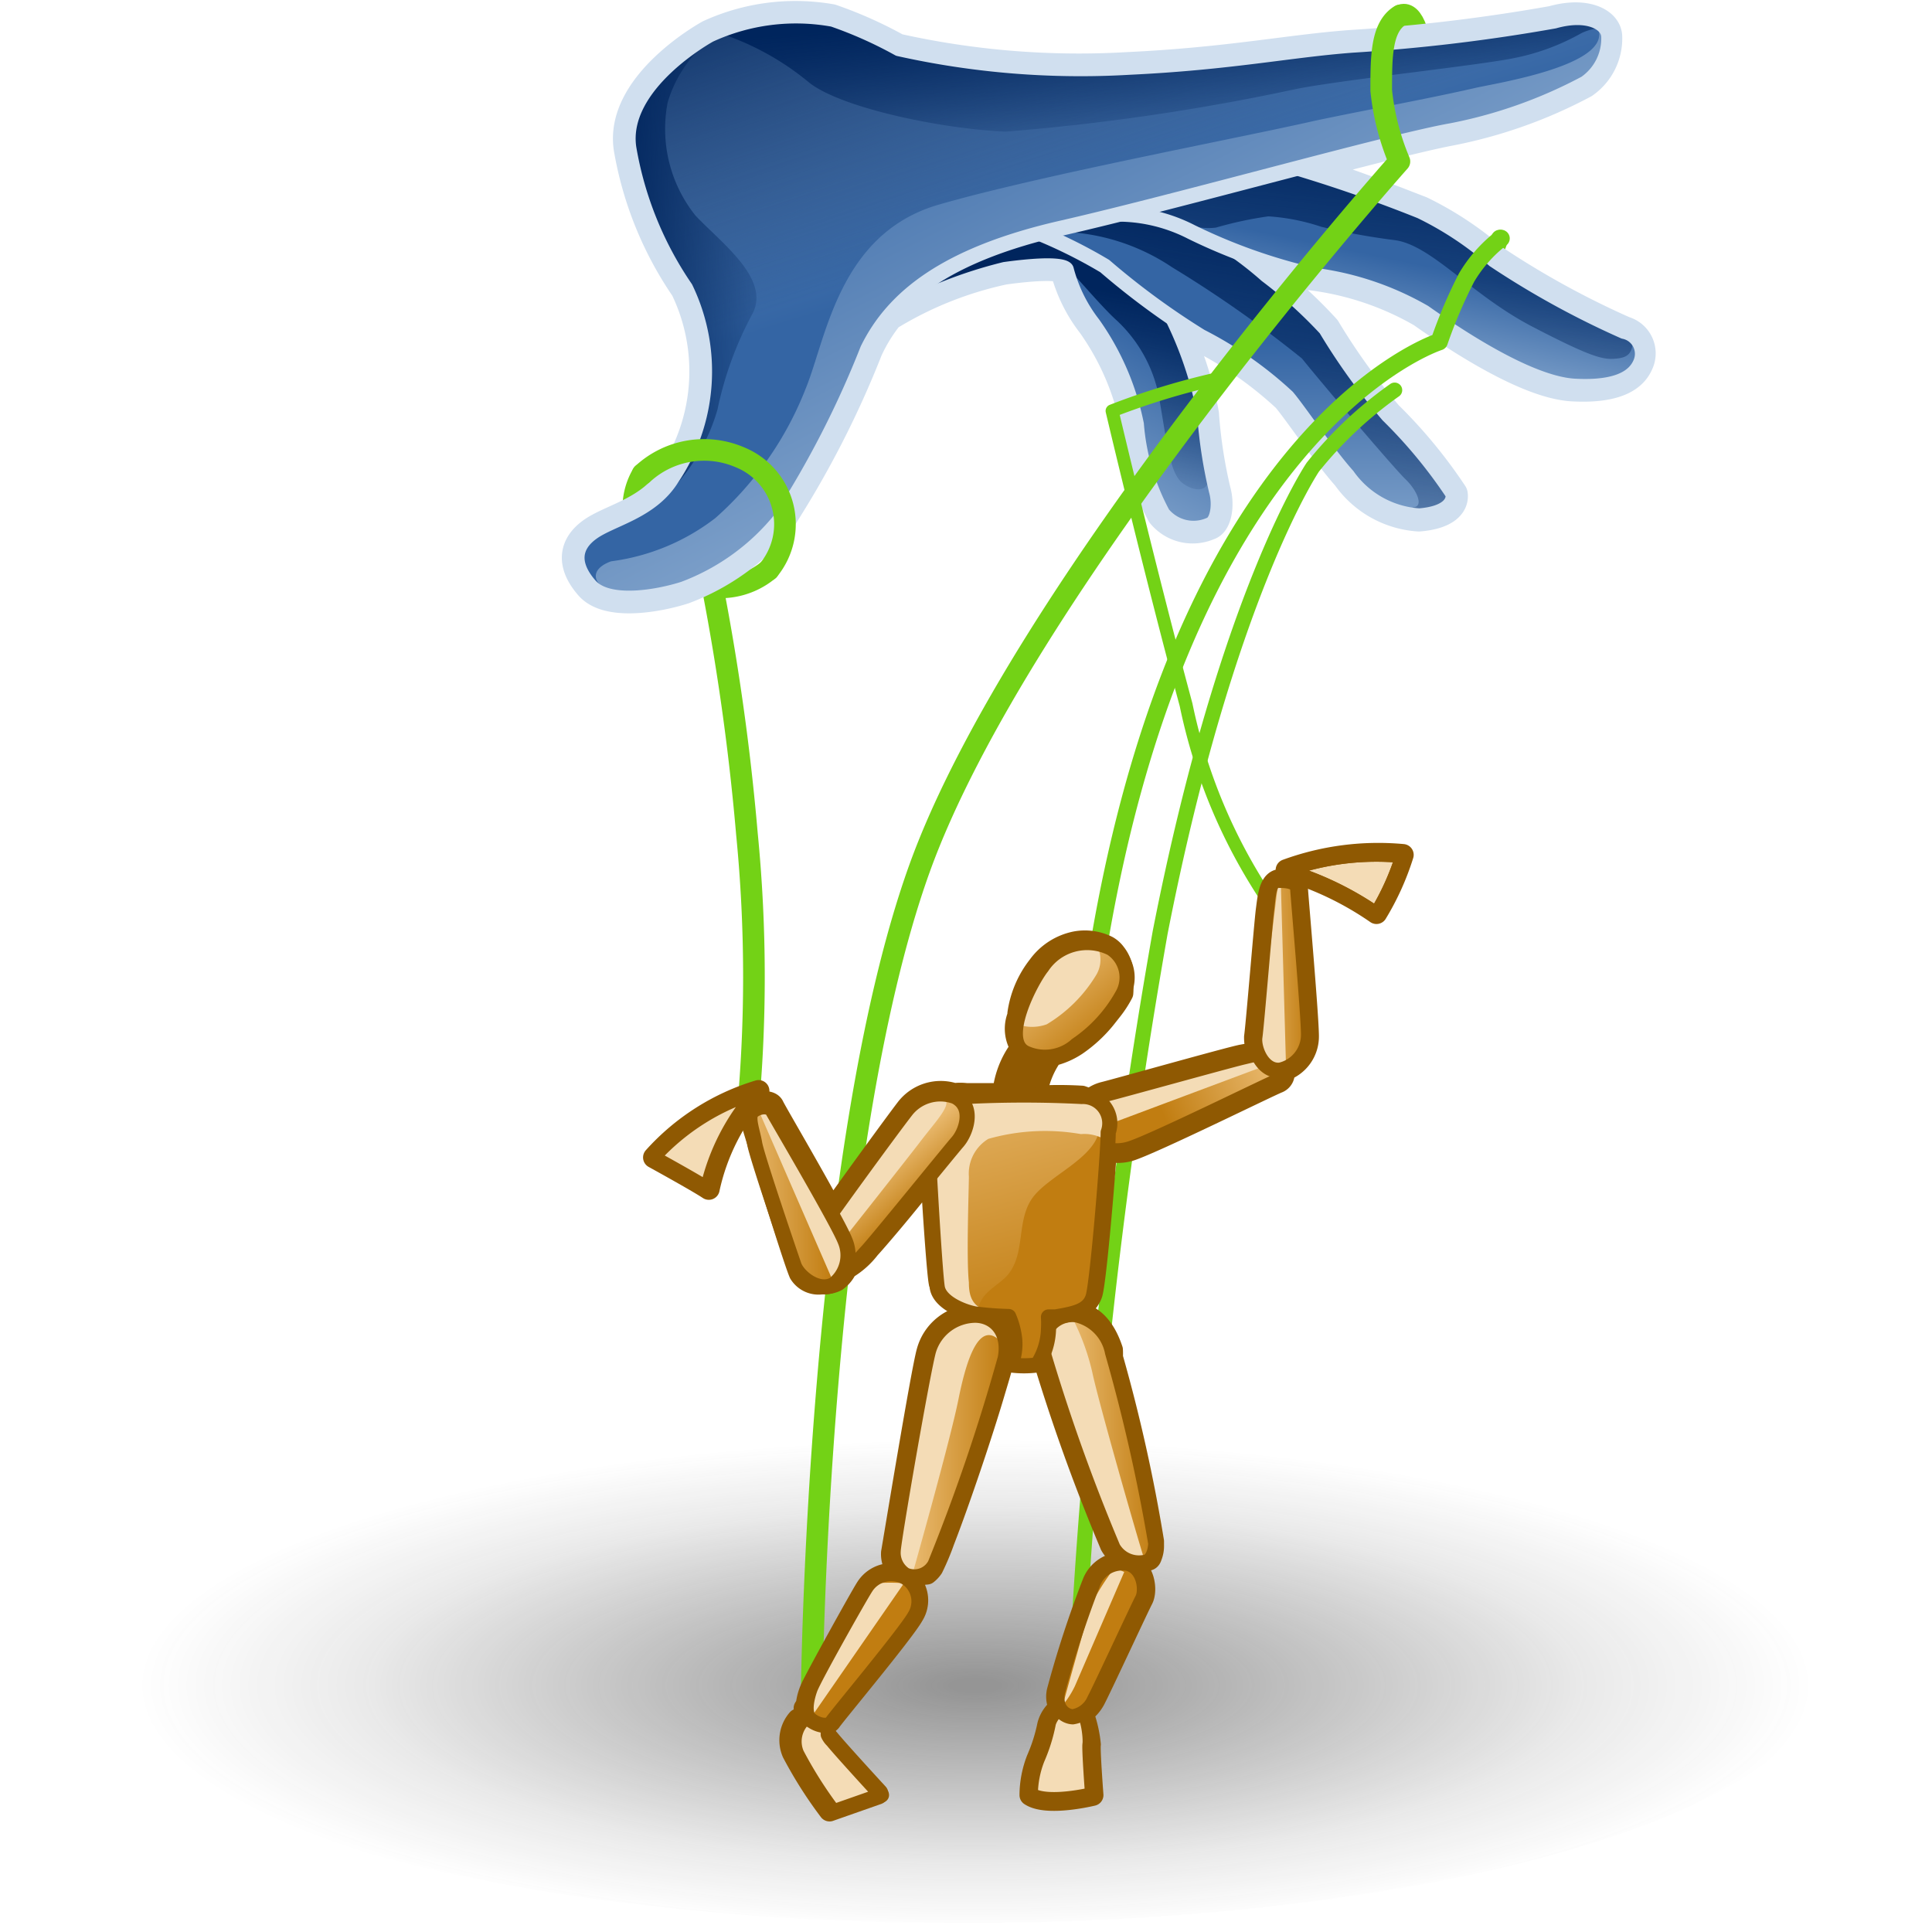 <?xml version="1.0" encoding="UTF-8" standalone="no"?>
<svg
   xmlns:dc="http://purl.org/dc/elements/1.1/"
   xmlns:cc="http://creativecommons.org/ns#"
   xmlns:rdf="http://www.w3.org/1999/02/22-rdf-syntax-ns#"
   xmlns:svg="http://www.w3.org/2000/svg"
   xmlns="http://www.w3.org/2000/svg"
   xmlns:xlink="http://www.w3.org/1999/xlink"
   xmlns:sodipodi="http://sodipodi.sourceforge.net/DTD/sodipodi-0.dtd"
   xmlns:inkscape="http://www.inkscape.org/namespaces/inkscape"
   viewBox="0 0 48 48"
   version="1.1"
   id="svg9379"
   sodipodi:docname="rig_controller.svg"
   inkscape:version="1.0.1 (3bc2e813f5, 2020-09-07)">
  <sodipodi:namedview
     pagecolor="#ffffff"
     bordercolor="#666666"
     borderopacity="1"
     objecttolerance="10"
     gridtolerance="10"
     guidetolerance="10"
     inkscape:pageopacity="0"
     inkscape:pageshadow="2"
     inkscape:window-width="2560"
     inkscape:window-height="1377"
     id="namedview9381"
     showgrid="false"
     inkscape:zoom="15.3125"
     inkscape:cx="24"
     inkscape:cy="24"
     inkscape:window-x="-8"
     inkscape:window-y="-8"
     inkscape:window-maximized="1"
     inkscape:current-layer="svg9379" />
  <defs
     id="defs9213">
    <style
       id="style9169">.cls-1{fill:url(#radial-gradient);}.cls-10,.cls-18,.cls-19,.cls-2,.cls-22,.cls-29,.cls-3,.cls-4,.cls-7{fill:none;stroke-linecap:round;stroke-linejoin:round;}.cls-10,.cls-18,.cls-2,.cls-3{stroke:#73d216;}.cls-2{stroke-width:0.4px;}.cls-19,.cls-3{stroke-width:0.5px;}.cls-4,.cls-7{stroke:#d0dfef;}.cls-4{stroke-width:0.7px;}.cls-5{fill:url(#linear-gradient);}.cls-6{fill:url(#linear-gradient-2);}.cls-10,.cls-22,.cls-7{stroke-width:0.35px;}.cls-8{fill:url(#linear-gradient-3);}.cls-9{fill:url(#linear-gradient-4);}.cls-11{fill:url(#linear-gradient-5);}.cls-12{fill:url(#linear-gradient-6);}.cls-13{fill:url(#linear-gradient-7);}.cls-14{fill:url(#linear-gradient-8);}.cls-15{fill:url(#linear-gradient-9);}.cls-16{fill:url(#linear-gradient-10);}.cls-17{fill:url(#linear-gradient-11);}.cls-18{stroke-width:0.3px;}.cls-19,.cls-22,.cls-29{stroke:#8f5902;}.cls-20{fill:#8f5902;}.cls-21{fill:#f4dcb6;}.cls-23{fill:#204a87;}.cls-24{fill:#c17d11;}.cls-25{fill:url(#linear-gradient-12);}.cls-26{fill:url(#linear-gradient-13);}.cls-27{fill:url(#linear-gradient-14);}.cls-28{fill:url(#linear-gradient-15);}.cls-29{stroke-width:0.34px;}.cls-30{fill:url(#linear-gradient-16);}.cls-31{fill:url(#linear-gradient-17);}.cls-32{fill:url(#linear-gradient-18);}.cls-33{fill:url(#linear-gradient-19);}</style>
    <radialGradient
       id="radial-gradient"
       cx="70.47"
       cy="102.21"
       r="18.79"
       gradientTransform="translate(-59.63 6.1) scale(1.19 0.35)"
       gradientUnits="userSpaceOnUse">
      <stop
         offset="0.03"
         stop-color="#2c2c2c"
         stop-opacity="0.5"
         id="stop9171" />
      <stop
         offset="0.68"
         stop-color="#2c2c2c"
         stop-opacity="0.1"
         id="stop9173" />
      <stop
         offset="0.93"
         stop-color="#2c2c2c"
         stop-opacity="0"
         id="stop9175" />
    </radialGradient>
    <linearGradient
       id="linear-gradient"
       x1="22.69"
       y1="15.78"
       x2="25.88"
       y2="9.77"
       gradientUnits="userSpaceOnUse">
      <stop
         offset="0"
         stop-color="#b2cbe5"
         id="stop9178" />
      <stop
         offset="1"
         stop-color="#3465a4"
         id="stop9180" />
    </linearGradient>
    <linearGradient
       id="linear-gradient-2"
       x1="25.52"
       y1="9.26"
       x2="24.65"
       y2="13.92"
       gradientUnits="userSpaceOnUse">
      <stop
         offset="0"
         stop-color="#00255d"
         id="stop9183" />
      <stop
         offset="1"
         stop-color="#00255d"
         stop-opacity="0"
         id="stop9185" />
    </linearGradient>
    <linearGradient
       id="linear-gradient-3"
       x1="29.27"
       y1="18.07"
       x2="29.23"
       y2="10.56"
       xlink:href="#linear-gradient" />
    <linearGradient
       id="linear-gradient-4"
       x1="29.82"
       y1="7.52"
       x2="28.4"
       y2="16.24"
       xlink:href="#linear-gradient-2" />
    <linearGradient
       id="linear-gradient-5"
       x1="31.6"
       y1="12.43"
       x2="32.4"
       y2="8.57"
       xlink:href="#linear-gradient" />
    <linearGradient
       id="linear-gradient-6"
       x1="32.58"
       y1="5.69"
       x2="31.81"
       y2="13.24"
       xlink:href="#linear-gradient-2" />
    <linearGradient
       id="linear-gradient-7"
       x1="20.77"
       y1="-6.2"
       x2="25.23"
       y2="8.07"
       xlink:href="#linear-gradient" />
    <linearGradient
       id="linear-gradient-8"
       x1="25.02"
       y1="7.56"
       x2="22.43"
       y2="-0.12"
       gradientUnits="userSpaceOnUse">
      <stop
         offset="0"
         stop-color="#00255d"
         stop-opacity="0"
         id="stop9193" />
      <stop
         offset="1"
         stop-color="#00255d"
         id="stop9195" />
    </linearGradient>
    <linearGradient
       id="linear-gradient-9"
       x1="27.23"
       y1="2.72"
       x2="27.51"
       y2="6.08"
       xlink:href="#linear-gradient-2" />
    <linearGradient
       id="linear-gradient-10"
       x1="14.63"
       y1="8.9"
       x2="18.8"
       y2="8.76"
       xlink:href="#linear-gradient-2" />
    <linearGradient
       id="linear-gradient-11"
       x1="30.18"
       y1="18.13"
       x2="22.02"
       y2="2.01"
       xlink:href="#linear-gradient" />
    <linearGradient
       id="linear-gradient-12"
       x1="29.78"
       y1="27.09"
       x2="27.24"
       y2="28.17"
       gradientUnits="userSpaceOnUse">
      <stop
         offset="0"
         stop-color="#e9b96e"
         id="stop9201" />
      <stop
         offset="1"
         stop-color="#c17d11"
         id="stop9203" />
    </linearGradient>
    <linearGradient
       id="linear-gradient-13"
       x1="25.19"
       y1="35.92"
       x2="27.17"
       y2="35.92"
       xlink:href="#linear-gradient-12" />
    <linearGradient
       id="linear-gradient-14"
       x1="23.16"
       y1="26.97"
       x2="24.83"
       y2="33.24"
       xlink:href="#linear-gradient-12" />
    <linearGradient
       id="linear-gradient-15"
       x1="21.57"
       y1="36.32"
       x2="23.7"
       y2="36.32"
       xlink:href="#linear-gradient-12" />
    <linearGradient
       id="linear-gradient-16"
       x1="20.89"
       y1="29.57"
       x2="21.74"
       y2="30.56"
       xlink:href="#linear-gradient-12" />
    <linearGradient
       id="linear-gradient-17"
       x1="24.57"
       y1="25"
       x2="25.96"
       y2="26.7"
       xlink:href="#linear-gradient-12" />
    <linearGradient
       id="linear-gradient-18"
       x1="17.72"
       y1="30.37"
       x2="19.69"
       y2="30.37"
       xlink:href="#linear-gradient-12" />
    <linearGradient
       id="linear-gradient-19"
       x1="29.5"
       y1="25.2"
       x2="30.71"
       y2="25.2"
       xlink:href="#linear-gradient-12" />
    <linearGradient
       inkscape:collect="always"
       xlink:href="#linear-gradient"
       id="linearGradient9946"
       gradientUnits="userSpaceOnUse"
       x1="22.69"
       y1="15.78"
       x2="25.88"
       y2="9.77" />
    <linearGradient
       inkscape:collect="always"
       xlink:href="#linear-gradient-2"
       id="linearGradient9948"
       gradientUnits="userSpaceOnUse"
       x1="25.52"
       y1="9.26"
       x2="24.65"
       y2="13.92" />
    <linearGradient
       inkscape:collect="always"
       xlink:href="#linear-gradient-12"
       id="linearGradient9950"
       gradientUnits="userSpaceOnUse"
       x1="29.78"
       y1="27.09"
       x2="27.24"
       y2="28.17" />
  </defs>
  <title
     id="title9215">11-Rig Controller</title>
  <g
     id="shadow">
    <ellipse
       class="cls-1"
       cx="23.93"
       cy="41.5"
       rx="21.41"
       ry="6.28"
       id="ellipse9217" />
  </g>
  <g
     id="ART"
     transform="matrix(1.075,0,0,1.074,-0.503,-2.83)"
     style="stroke-width:0.931">
    <path
       class="cls-2"
       d="M 35.13,8.15 A 10.36,10.36 0 0 1 34.51,9.59"
       id="path9220" />
    <path
       class="cls-3"
       d="m 32.83,3 c 0.21,-0.13 0.51,0.21 0.53,1.57"
       id="path9222" />
    <path
       class="cls-3"
       d="m 15.32,13.6 a 1.54,1.54 0 0 0 0.26,1.9"
       id="path9224" />
    <path
       class="cls-3"
       d="m 18.23,15.82 a 1.74,1.74 0 0 1 -1.85,0.24"
       id="path9226" />
    <path
       class="cls-3"
       d="m 16.73,15.2 a 54.82,54.82 0 0 1 1,6.72 33.91,33.91 0 0 1 0,6.63"
       id="path9228" />
    <path
       class="cls-4"
       d="M 38,10.3 A 20.12,20.12 0 0 1 35,8.65 7.64,7.64 0 0 0 33.3,7.52 c -0.42,-0.16 -1.69,-0.67 -2.81,-1 1.52,-0.4 2.85,-0.74 3.48,-0.86 a 11,11 0 0 0 3.1,-1.1 1.26,1.26 0 0 0 0.54,-1.07 c 0,-0.32 -0.48,-0.59 -1.26,-0.37 a 41.27,41.27 0 0 1 -4.68,0.56 c -1.45,0.11 -2.81,0.4 -5.14,0.51 A 19.29,19.29 0 0 1 21.2,3.76 9.61,9.61 0 0 0 19.68,3.08 4.77,4.77 0 0 0 16.87,3.44 c 0,0 -2.09,1.14 -1.87,2.62 A 8.15,8.15 0 0 0 16.31,9.3 4.43,4.43 0 0 1 16,13.69 c -0.48,0.78 -1.39,0.94 -1.84,1.26 -0.45,0.32 -0.48,0.75 -0.06,1.23 0.42,0.48 1.58,0.27 2.17,0.08 a 5.24,5.24 0 0 0 2.25,-1.63 22.42,22.42 0 0 0 2,-3.91 A 3.73,3.73 0 0 1 21,9.94 8.49,8.49 0 0 1 23.67,8.87 c 1.39,-0.19 1.42,0 1.42,0 a 3.48,3.48 0 0 0 0.62,1.26 6.08,6.08 0 0 1 1,2.32 5.24,5.24 0 0 0 0.61,2.07 0.92,0.92 0 0 0 1.08,0.26 c 0.18,-0.05 0.26,-0.45 0.16,-0.8 A 11.1,11.1 0 0 1 28.29,12.21 8,8 0 0 0 27.54,10 c 0.22,0.15 0.45,0.31 0.67,0.43 a 8.83,8.83 0 0 1 2,1.4 c 0.27,0.32 0.91,1.28 1.39,1.82 a 2.2,2.2 0 0 0 1.66,0.93 c 0.62,-0.05 0.81,-0.29 0.78,-0.51 a 11.31,11.31 0 0 0 -1.5,-1.82 14.68,14.68 0 0 1 -1.44,-2 A 10.41,10.41 0 0 0 29.74,9 C 29.6,8.88 29.33,8.67 29.01,8.44 A 13.61,13.61 0 0 0 30.76,9 6.82,6.82 0 0 1 33.33,9.86 c 0.64,0.45 2.38,1.65 3.48,1.71 1.1,0.06 1.41,-0.28 1.52,-0.53 A 0.53,0.53 0 0 0 38,10.3 Z"
       id="path9230" />
    <path
       class="cls-5"
       d="m 20.4,10.32 a 10.35,10.35 0 0 1 3.29,-1.45 c 1.39,-0.19 1.42,0 1.42,0 a 3.48,3.48 0 0 0 0.62,1.26 6.08,6.08 0 0 1 1,2.32 5.24,5.24 0 0 0 0.61,2.07 0.92,0.92 0 0 0 1.08,0.26 c 0.18,-0.05 0.26,-0.45 0.16,-0.8 A 11.1,11.1 0 0 1 28.31,12.21 8.71,8.71 0 0 0 27.43,9.72 7,7 0 0 0 25.77,7.34 c -0.66,-0.4 -4.11,0.14 -5.37,2.98 z"
       id="path9232"
       style="fill:url(#linearGradient9946);stroke-width:0.931" />
    <path
       class="cls-6"
       d="m 25.11,8.82 c 0.12,0.07 0.79,0.89 1.17,1.23 a 3.26,3.26 0 0 1 1,1.92 c 0.17,1 0.24,1.64 0.53,1.85 0.29,0.21 0.58,0.17 0.58,-0.09 a 14.52,14.52 0 0 0 -0.34,-2.6 c -0.19,-0.5 -0.43,-1 -0.43,-1 A 6.71,6.71 0 0 0 26.1,8.27 6,6 0 0 0 24.1,7.84 l -2.26,1.34 h 0.48 a 12.59,12.59 0 0 1 2,-0.46 c 0.68,-0.02 0.79,0.1 0.79,0.1 z"
       id="path9234"
       style="fill:url(#linearGradient9948);stroke-width:0.931" />
    <path
       class="cls-7"
       d="m 20.4,10.32 a 10.35,10.35 0 0 1 3.29,-1.45 c 1.39,-0.19 1.42,0 1.42,0 a 3.48,3.48 0 0 0 0.62,1.26 6.08,6.08 0 0 1 1,2.32 5.24,5.24 0 0 0 0.61,2.07 0.92,0.92 0 0 0 1.08,0.26 c 0.18,-0.05 0.26,-0.45 0.16,-0.8 A 11.1,11.1 0 0 1 28.31,12.21 8.71,8.71 0 0 0 27.43,9.72 7,7 0 0 0 25.77,7.34 c -0.66,-0.4 -4.11,0.14 -5.37,2.98 z"
       id="path9236" />
    <path
       class="cls-8"
       d="m 24.41,8 a 11.51,11.51 0 0 1 1.59,0.79 17.51,17.51 0 0 0 2.22,1.63 8.83,8.83 0 0 1 2,1.4 c 0.27,0.32 0.91,1.28 1.39,1.82 a 2.2,2.2 0 0 0 1.66,0.93 c 0.62,-0.05 0.81,-0.29 0.78,-0.51 a 11.31,11.31 0 0 0 -1.5,-1.82 14.68,14.68 0 0 1 -1.44,-2 A 10.41,10.41 0 0 0 29.74,9 8.5,8.5 0 0 0 26.66,7.26 4.36,4.36 0 0 0 24.41,8 Z"
       id="path9238"
       style="fill:url(#linear-gradient-3);stroke-width:0.931" />
    <path
       class="cls-9"
       d="m 34.05,14.06 c 0,0.22 -0.16,0.46 -0.77,0.51 h -0.11 l -0.05,-0.2 c 0.26,0 0.11,-0.38 -0.17,-0.65 -0.28,-0.27 -2,-2.3 -2.39,-2.79 A 27.4,27.4 0 0 0 27.56,8.82 4.83,4.83 0 0 0 24.62,8 h -0.08 -0.09 a 4.31,4.31 0 0 1 2.22,-0.68 8.52,8.52 0 0 1 3.07,1.68 11,11 0 0 1 1.36,1.2 16.37,16.37 0 0 0 1.45,2 10.36,10.36 0 0 1 1.5,1.86 z"
       id="path9240"
       style="fill:url(#linear-gradient-4);stroke-width:0.931" />
    <path
       class="cls-7"
       d="m 24.41,8 a 11.51,11.51 0 0 1 1.59,0.79 17.51,17.51 0 0 0 2.22,1.63 8.83,8.83 0 0 1 2,1.4 c 0.27,0.32 0.91,1.28 1.39,1.82 a 2.2,2.2 0 0 0 1.66,0.93 c 0.62,-0.05 0.81,-0.29 0.78,-0.51 a 11.31,11.31 0 0 0 -1.5,-1.82 14.68,14.68 0 0 1 -1.44,-2 A 10.41,10.41 0 0 0 29.74,9 8.5,8.5 0 0 0 26.66,7.26 4.36,4.36 0 0 0 24.41,8 Z"
       id="path9242" />
    <path
       class="cls-10"
       d="m 25.34,41.46 a 139.37,139.37 0 0 1 1.94,-17.25 c 1.53,-7.82 3.53,-10.77 3.53,-10.77 a 9.27,9.27 0 0 1 1.89,-1.78"
       id="path9244" />
    <path
       class="cls-11"
       d="M 26.15,7.59 A 3.73,3.73 0 0 1 28,8 a 13,13 0 0 0 2.81,1 6.82,6.82 0 0 1 2.57,0.86 c 0.64,0.45 2.38,1.65 3.48,1.71 1.1,0.06 1.41,-0.28 1.52,-0.53 A 0.53,0.53 0 0 0 38,10.3 20.12,20.12 0 0 1 35,8.65 7.64,7.64 0 0 0 33.3,7.52 33.68,33.68 0 0 0 30,6.39 C 28.83,6.08 26.88,6.14 26.15,7.59 Z"
       id="path9246"
       style="fill:url(#linear-gradient-5);stroke-width:0.931" />
    <path
       class="cls-12"
       d="m 38.21,10.41 c 0,0.38 -0.09,0.49 -0.38,0.52 -0.29,0.03 -0.53,0 -1.95,-0.74 C 34.46,9.45 33.55,8.3 32.7,8.19 A 16,16 0 0 1 31,7.88 4.79,4.79 0 0 0 29.78,7.64 8.71,8.71 0 0 0 28.57,7.9 a 1.41,1.41 0 0 1 -0.35,0 2.77,2.77 0 0 1 -1,-0.35 2.41,2.41 0 0 0 -0.92,-0.16 7,7 0 0 1 1.36,-1 1.1,1.1 0 0 1 1,-0.2 c 0.45,0.08 0.91,0 1.36,0.15 a 33.68,33.68 0 0 1 3.28,1.18 6.71,6.71 0 0 1 1.7,1.14 20.82,20.82 0 0 0 3,1.64 0.5,0.5 0 0 1 0.21,0.11 z"
       id="path9248"
       style="fill:url(#linear-gradient-6);stroke-width:0.931" />
    <path
       class="cls-7"
       d="M 26.15,7.59 A 3.73,3.73 0 0 1 28,8 a 13,13 0 0 0 2.81,1 6.82,6.82 0 0 1 2.57,0.86 c 0.64,0.45 2.38,1.65 3.48,1.71 1.1,0.06 1.41,-0.28 1.52,-0.53 A 0.53,0.53 0 0 0 38,10.3 20.12,20.12 0 0 1 35,8.65 7.64,7.64 0 0 0 33.3,7.52 33.68,33.68 0 0 0 30,6.39 C 28.83,6.08 26.88,6.14 26.15,7.59 Z"
       id="path9250" />
    <path
       class="cls-13"
       d="m 16.87,3.44 c 0,0 -2.09,1.14 -1.87,2.62 a 8.15,8.15 0 0 0 1.31,3.24 4.14,4.14 0 0 1 0.48,2.09 9.06,9.06 0 0 1 -0.81,2.3 c -0.48,0.78 -1.39,0.94 -1.84,1.26 -0.45,0.32 -0.48,0.75 -0.06,1.23 0.42,0.48 1.58,0.27 2.17,0.08 a 5.24,5.24 0 0 0 2.25,-1.63 22.42,22.42 0 0 0 2,-3.91 c 0.59,-1.21 1.82,-2.2 4.49,-2.81 2.67,-0.61 7.58,-2 9,-2.25 a 11,11 0 0 0 3.1,-1.1 1.26,1.26 0 0 0 0.54,-1.07 c 0,-0.32 -0.48,-0.59 -1.26,-0.37 a 41.27,41.27 0 0 1 -4.68,0.56 c -1.45,0.11 -2.81,0.4 -5.14,0.51 A 19.29,19.29 0 0 1 21.22,3.76 9.61,9.61 0 0 0 19.7,3.08 4.77,4.77 0 0 0 16.87,3.44 Z"
       id="path9252"
       style="fill:url(#linear-gradient-7);stroke-width:0.931" />
    <path
       class="cls-14"
       d="m 16.87,3.44 c 0,0 -2.09,1.14 -1.87,2.62 a 8.15,8.15 0 0 0 1.31,3.24 4.14,4.14 0 0 1 0.48,2.09 9.06,9.06 0 0 1 -0.81,2.3 c -0.48,0.78 -1.39,0.94 -1.84,1.26 -0.45,0.32 -0.48,0.75 -0.06,1.23 0.42,0.48 1.58,0.27 2.17,0.08 a 5.24,5.24 0 0 0 2.25,-1.63 22.42,22.42 0 0 0 2,-3.91 c 0.59,-1.21 1.82,-2.2 4.49,-2.81 2.67,-0.61 7.58,-2 9,-2.25 a 11,11 0 0 0 3.1,-1.1 1.26,1.26 0 0 0 0.54,-1.07 c 0,-0.32 -0.48,-0.59 -1.26,-0.37 a 41.27,41.27 0 0 1 -4.68,0.56 c -1.45,0.11 -2.81,0.4 -5.14,0.51 A 19.29,19.29 0 0 1 21.22,3.76 9.61,9.61 0 0 0 19.7,3.08 4.77,4.77 0 0 0 16.87,3.44 Z"
       id="path9254"
       style="fill:url(#linear-gradient-8);stroke-width:0.931" />
    <path
       class="cls-15"
       d="m 37.54,3.33 c -0.13,-0.08 -0.37,0 -0.52,0.07 A 5.21,5.21 0 0 1 35.35,4 c -1,0.18 -3.66,0.46 -4.86,0.68 a 51.51,51.51 0 0 1 -6.77,1 C 22.21,5.62 19.86,5.12 19.15,4.53 A 6.29,6.29 0 0 0 17,3.37 4.93,4.93 0 0 1 19.66,3.08 9.22,9.22 0 0 1 21.18,3.76 19.29,19.29 0 0 0 26.51,4.19 C 28.84,4.08 30.2,3.78 31.65,3.68 A 36.66,36.66 0 0 0 36.33,3.11 C 37,2.94 37.4,3.08 37.54,3.33 Z"
       id="path9256"
       style="fill:url(#linear-gradient-9);stroke-width:0.931" />
    <path
       class="cls-16"
       d="m 17.86,9.89 a 8.15,8.15 0 0 0 -0.81,2.22 4.52,4.52 0 0 1 -1.64,2.37 l -0.16,-0.1 a 1.92,1.92 0 0 0 0.73,-0.69 9.31,9.31 0 0 0 0.8,-2.3 A 3.94,3.94 0 0 0 16.3,9.3 8.45,8.45 0 0 1 15,6.06 C 14.82,4.58 16.91,3.44 16.92,3.43 A 4.12,4.12 0 0 1 17.5,3.2 4.77,4.77 0 0 0 16.98,3.47 2.93,2.93 0 0 0 15.9,5 3.21,3.21 0 0 0 16.54,7.62 c 0.59,0.63 1.74,1.46 1.32,2.27 z"
       id="path9258"
       style="fill:url(#linear-gradient-10);stroke-width:0.931" />
    <path
       class="cls-17"
       d="M 37.61,3.5 A 1.23,1.23 0 0 1 37.07,4.56 10.71,10.71 0 0 1 34,5.66 c -1.4,0.26 -6.29,1.64 -9,2.25 -2.71,0.61 -3.92,1.6 -4.5,2.81 a 23.13,23.13 0 0 1 -2,3.91 5.13,5.13 0 0 1 -2.25,1.63 4,4 0 0 1 -1.59,0.19 l -0.07,-0.12 c -0.47,-0.21 -0.47,-0.54 0,-0.71 a 5,5 0 0 0 2.41,-1 7.77,7.77 0 0 0 2.09,-3 C 19.56,10.48 19.85,8.04 22.16,7.37 24.47,6.7 29,5.85 30.85,5.43 32.07,5.17 33.33,4.95 34.56,4.67 35.03,4.56 37.78,4.14 37.39,3.27 a 0.17,0.17 0 0 1 0,-0.1 0.43,0.43 0 0 1 0.22,0.33 z"
       id="path9260"
       style="fill:url(#linear-gradient-11);stroke-width:0.931" />
    <path
       class="cls-7"
       d="m 16.87,3.44 c 0,0 -2.09,1.14 -1.87,2.62 A 8.15,8.15 0 0 0 16.31,9.3 4.43,4.43 0 0 1 16,13.69 c -0.48,0.78 -1.39,0.94 -1.84,1.26 -0.45,0.32 -0.48,0.75 -0.06,1.23 0.42,0.48 1.58,0.27 2.17,0.08 a 5.24,5.24 0 0 0 2.25,-1.63 22.42,22.42 0 0 0 2,-3.91 c 0.59,-1.21 1.82,-2.2 4.49,-2.81 2.67,-0.61 7.58,-2 9,-2.25 a 11,11 0 0 0 3.1,-1.1 1.26,1.26 0 0 0 0.54,-1.07 C 37.65,3.17 37.17,2.9 36.39,3.12 A 41.27,41.27 0 0 1 31.71,3.68 C 30.26,3.79 28.9,4.08 26.57,4.19 A 19.29,19.29 0 0 1 21.24,3.76 9.61,9.61 0 0 0 19.72,3.08 4.77,4.77 0 0 0 16.87,3.44 Z"
       id="path9262" />
    <path
       class="cls-18"
       d="M 29.75,23.42 A 12.73,12.73 0 0 1 27.88,18.94 C 27,15.67 26.17,12.14 26.17,12.14 a 17,17 0 0 1 2.38,-0.73"
       id="path9264" />
    <path
       class="cls-2"
       d="m 25.73,25.34 c 1.9,-12.86 8,-14.8 8,-14.8 a 11.31,11.31 0 0 1 0.63,-1.48 3.24,3.24 0 0 1 0.8,-0.91"
       id="path9266" />
    <path
       class="cls-3"
       d="m 19.23,41.66 c 0,0 0.14,-12.37 2.48,-18.91 2.34,-6.54 11.1,-16.38 11.1,-16.38 A 5.74,5.74 0 0 1 32.39,4.73 c 0,-0.79 0,-1.47 0.44,-1.74"
       id="path9268" />
    <path
       class="cls-3"
       d="M 18.23,15.82 A 1.67,1.67 0 0 0 17.56,13.21 2.09,2.09 0 0 0 15.32,13.6"
       id="path9270" />
    <path
       class="cls-19"
       d="m 26.53,38.8 a 0.73,0.73 0 0 0 -0.8,0.45 24.52,24.52 0 0 0 -0.82,2.51 0.55,0.55 0 0 0 0.05,0.38 0.75,0.75 0 0 0 -0.27,0.4 3.92,3.92 0 0 1 -0.25,0.79 2.3,2.3 0 0 0 -0.16,0.83 c 0.39,0.26 1.44,0 1.44,0 0,0 -0.08,-1.06 -0.06,-1.17 a 2.9,2.9 0 0 0 -0.17,-0.73 0.88,0.88 0 0 0 0.27,-0.3 c 0.13,-0.24 1,-2.12 1.11,-2.33 0.11,-0.21 0.04,-0.74 -0.34,-0.83 z"
       id="path9272" />
    <path
       class="cls-19"
       d="m 21.39,39.12 a 0.69,0.69 0 0 0 -0.9,0.25 c -0.13,0.2 -1.17,2.08 -1.28,2.33 a 1.27,1.27 0 0 0 -0.1,0.37 l -0.05,0.08 0.05,0.05 a 0.26,0.26 0 0 0 0.08,0.21 c 0,0 0,0 0,0 h -0.07 a 0.22,0.22 0 0 0 -0.21,0 0.73,0.73 0 0 0 -0.12,0.77 9.73,9.73 0 0 0 0.85,1.34 l 1.11,-0.39 c 0,0 -0.92,-1 -1.13,-1.26 a 0.45,0.45 0 0 1 -0.1,-0.14 c 0,-0.07 0,-0.15 -0.07,-0.21 v 0 a 0.23,0.23 0 0 0 0.21,-0.07 c 0.09,-0.14 1.71,-2.08 1.91,-2.45 a 0.65,0.65 0 0 0 -0.18,-0.88 z"
       id="path9274" />
    <path
       class="cls-19"
       d="m 23.67,33.75 a 0.71,0.71 0 0 0 -0.7,-0.69 1.14,1.14 0 0 0 -1.07,0.84 c -0.13,0.45 -0.78,4.43 -0.82,4.65 a 0.61,0.61 0 0 0 0.28,0.55 0.52,0.52 0 0 0 0.21,0 h 0.1 l 0.15,-0.06 a 0.18,0.18 0 0 0 0.07,0 0.6,0.6 0 0 0 0.13,-0.14 v 0 a 5.74,5.74 0 0 0 0.26,-0.62 c 0.35,-0.9 0.9,-2.53 1.18,-3.49 0.09,-0.3 0.16,-0.53 0.18,-0.65 v 0 a 1.13,1.13 0 0 0 0,-0.31 c 0,0 0.04,-0.07 0.03,-0.08 z"
       id="path9276" />
    <path
       class="cls-19"
       d="m 30.2,22.76 a 7.33,7.33 0 0 1 2.08,1 6.1,6.1 0 0 0 0.61,-1.35 6.17,6.17 0 0 0 -2.69,0.35 z"
       id="path9278" />
    <path
       class="cls-19"
       d="m 15.58,29.41 c 0,0 1,0.55 1.27,0.73 A 5,5 0 0 1 18,27.87 5.32,5.32 0 0 0 15.58,29.41 Z"
       id="path9280" />
    <path
       class="cls-19"
       d="m 30,23 c -0.19,0.07 -0.22,0.39 -0.26,0.7 -0.04,0.31 -0.23,2.65 -0.27,2.92 a 0.85,0.85 0 0 0 0.07,0.36 l -0.38,0.07 c -0.34,0.07 -2.89,0.79 -3.18,0.86 a 0.77,0.77 0 0 0 -0.31,0.16 L 25.47,28 a 8.89,8.89 0 0 0 -1.06,0 2.15,2.15 0 0 1 0.37,-0.95 1.76,1.76 0 0 0 0.57,-0.25 3.13,3.13 0 0 0 0.65,-0.6 l 0.15,-0.19 a 2.44,2.44 0 0 0 0.26,-0.4 v 0 a 1.05,1.05 0 0 0 0,-0.19 0.29,0.29 0 0 0 0,-0.1 v -0.05 a 0.8,0.8 0 0 0 -0.17,-0.58 0.56,0.56 0 0 0 -0.18,-0.16 v 0 a 1.17,1.17 0 0 0 -0.74,-0.1 1.4,1.4 0 0 0 -0.85,0.55 2.3,2.3 0 0 0 -0.47,1.1 v 0.05 a 0.8,0.8 0 0 0 0.07,0.74 v 0 a 2.06,2.06 0 0 0 -0.39,0.87 v 0.2 H 22.8 a 1.18,1.18 0 0 0 -0.28,0 1,1 0 0 0 -1.11,0.35 c -0.23,0.3 -1.17,1.59 -1.71,2.35 -0.47,-0.88 -1.3,-2.29 -1.36,-2.42 -0.06,-0.13 -0.33,-0.12 -0.47,0 -0.14,0.12 0,0.05 0,0.08 l -0.1,0.06 c 0,0 1,3.31 1.18,3.73 a 0.51,0.51 0 0 0 0.55,0.23 h 0.09 a 0.56,0.56 0 0 0 0.21,-0.06 0.71,0.71 0 0 0 0.23,-0.28 1.84,1.84 0 0 0 0.53,-0.47 c 0.15,-0.16 0.87,-1 1.43,-1.73 0.06,1.05 0.15,2.31 0.19,2.52 v 0 a 0.52,0.52 0 0 0 0.19,0.28 1.38,1.38 0 0 0 0.45,0.27 L 23,33 h 0.07 a 5.93,5.93 0 0 0 0.71,0 2.17,2.17 0 0 1 0.11,0.42 v 0.13 0.08 a 1.14,1.14 0 0 1 -0.1,0.49 v 0 a 3.46,3.46 0 0 0 0.5,0 h 0.11 a 1.08,1.08 0 0 0 0.13,-0.24 43.5,43.5 0 0 0 1.61,4.5 0.68,0.68 0 0 0 0.71,0.34 H 27 c 0,0 0.05,0 0.07,-0.07 a 0.65,0.65 0 0 0 0.05,-0.27 v 0 c 0,0 0,0 0,-0.09 a 37.9,37.9 0 0 0 -0.95,-4.26 1.46,1.46 0 0 0 0,-0.17 C 26.03,33.44 25.78,33.05 25.33,33 h -0.16 a 0.7,0.7 0 0 0 -0.49,0.27 v 0 c 0,0 0,-0.08 0,-0.12 0,-0.04 0,-0.11 0,-0.16 h 0.16 L 25,33 a 1.46,1.46 0 0 0 0.46,-0.15 0.5,0.5 0 0 0 0.24,-0.29 c 0.08,-0.25 0.26,-2.29 0.33,-3.31 a 1,1 0 0 0 0.54,0 c 0.5,-0.15 3.25,-1.51 3.44,-1.58 a 0.22,0.22 0 0 0 0.12,-0.27 0.83,0.83 0 0 0 0.57,-0.79 c 0,-0.46 -0.24,-3.19 -0.25,-3.37 C 30.44,23.06 30.22,23 30,23 Z"
       id="path9282" />
    <path
       class="cls-20"
       d="m 24.32,26.63 a 1.89,1.89 0 0 0 -0.63,1.12 L 23.52,29.2 24.57,29 a 2.06,2.06 0 0 1 0.32,-2.16"
       id="path9284"
       style="stroke-width:0.931" />
    <path
       class="cls-21"
       d="m 19,42.44 a 0.73,0.73 0 0 0 -0.12,0.77 9.73,9.73 0 0 0 0.85,1.34 l 1.11,-0.39 c 0,0 -0.92,-1 -1.13,-1.26 a 0.45,0.45 0 0 1 -0.1,-0.14 c 0,-0.07 0,-0.15 -0.07,-0.21 -0.07,-0.06 -0.27,-0.1 -0.33,-0.13 A 0.22,0.22 0 0 0 19,42.44 Z"
       id="path9286"
       style="stroke-width:0.931" />
    <path
       class="cls-22"
       d="m 19,42.44 a 0.73,0.73 0 0 0 -0.12,0.77 9.73,9.73 0 0 0 0.85,1.34 l 1.11,-0.39 c 0,0 -0.92,-1 -1.13,-1.26 a 0.45,0.45 0 0 1 -0.1,-0.14 c 0,-0.07 0,-0.15 -0.07,-0.21 -0.07,-0.06 -0.27,-0.1 -0.33,-0.13 A 0.22,0.22 0 0 0 19,42.44 Z"
       id="path9288" />
    <path
       class="cls-21"
       d="m 25.22,42 c -0.2,0 -0.5,0.32 -0.53,0.53 a 3.92,3.92 0 0 1 -0.25,0.79 2.3,2.3 0 0 0 -0.16,0.83 c 0.39,0.26 1.44,0 1.44,0 0,0 -0.08,-1.06 -0.06,-1.17 C 25.68,42.87 25.63,42 25.22,42 Z"
       id="path9290"
       style="stroke-width:0.931" />
    <path
       class="cls-22"
       d="m 25.22,42 c -0.2,0 -0.5,0.32 -0.53,0.53 a 3.92,3.92 0 0 1 -0.25,0.79 2.3,2.3 0 0 0 -0.16,0.83 c 0.39,0.26 1.44,0 1.44,0 0,0 -0.08,-1.06 -0.06,-1.17 C 25.68,42.87 25.63,42 25.22,42 Z"
       id="path9292" />
    <path
       class="cls-23"
       d="m 26.53,38.8 a 0.73,0.73 0 0 0 -0.8,0.45 24.52,24.52 0 0 0 -0.82,2.51 c -0.08,0.4 0.16,0.58 0.35,0.59 a 0.66,0.66 0 0 0 0.5,-0.39 c 0.13,-0.24 1,-2.12 1.11,-2.33 0.11,-0.21 0.04,-0.74 -0.34,-0.83 z"
       id="path9294"
       style="stroke-width:0.931" />
    <path
       class="cls-24"
       d="m 26.53,38.8 a 0.73,0.73 0 0 0 -0.8,0.45 24.52,24.52 0 0 0 -0.82,2.51 c -0.08,0.4 0.16,0.58 0.35,0.59 a 0.66,0.66 0 0 0 0.5,-0.39 c 0.13,-0.24 1,-2.12 1.11,-2.33 0.11,-0.21 0.04,-0.74 -0.34,-0.83 z"
       id="path9296"
       style="stroke-width:0.931" />
    <path
       class="cls-21"
       d="m 26.45,39 -1.14,2.64 a 2.17,2.17 0 0 1 -0.28,0.44 c 0,0 0.55,-2 0.66,-2.33 a 5.63,5.63 0 0 1 0.54,-0.85"
       id="path9298"
       style="stroke-width:0.931" />
    <path
       class="cls-22"
       d="m 26.53,38.8 a 0.73,0.73 0 0 0 -0.8,0.45 24.52,24.52 0 0 0 -0.82,2.51 c -0.08,0.4 0.16,0.58 0.35,0.59 a 0.66,0.66 0 0 0 0.5,-0.39 c 0.13,-0.24 1,-2.12 1.11,-2.33 0.11,-0.21 0.04,-0.74 -0.34,-0.83 z"
       id="path9300" />
    <path
       class="cls-23"
       d="m 25.46,28.83 a 1,1 0 0 0 1.12,0.38 c 0.5,-0.15 3.25,-1.51 3.44,-1.58 0.19,-0.07 0.15,-0.36 0,-0.54 -0.15,-0.18 -0.49,-0.08 -0.83,0 -0.34,0.08 -2.89,0.79 -3.18,0.86 -0.29,0.07 -0.78,0.45 -0.55,0.88 z"
       id="path9302"
       style="stroke-width:0.931" />
    <path
       class="cls-25"
       d="m 25.46,28.83 a 1,1 0 0 0 1.12,0.38 c 0.5,-0.15 3.25,-1.51 3.44,-1.58 0.19,-0.07 0.15,-0.36 0,-0.54 -0.15,-0.18 -0.49,-0.08 -0.83,0 -0.34,0.08 -2.89,0.79 -3.18,0.86 -0.29,0.07 -0.78,0.45 -0.55,0.88 z"
       id="path9304"
       style="fill:url(#linearGradient9950);stroke-width:0.931" />
    <path
       class="cls-21"
       d="m 26.05,28.66 3.63,-1.36 -0.23,-0.15 c 0,0 -3.61,0.94 -3.74,1 -0.13,0.06 0,0.42 0,0.42 z"
       id="path9306"
       style="stroke-width:0.931" />
    <path
       class="cls-22"
       d="m 25.46,28.83 a 1,1 0 0 0 1.12,0.38 c 0.5,-0.15 3.25,-1.51 3.44,-1.58 0.19,-0.07 0.15,-0.36 0,-0.54 -0.15,-0.18 -0.49,-0.08 -0.83,0 -0.34,0.08 -2.89,0.79 -3.18,0.86 -0.29,0.07 -0.78,0.45 -0.55,0.88 z"
       id="path9308" />
    <path
       class="cls-21"
       d="m 25.34,33.05 a 0.7,0.7 0 0 0 -0.76,0.89 43.5,43.5 0 0 0 1.61,4.5 0.87,0.87 0 0 0 0.86,0.33 c 0.1,0 0.15,-0.27 0.1,-0.48 -0.05,-0.21 -0.82,-3.95 -1,-4.37 a 1.1,1.1 0 0 0 -0.81,-0.87 z"
       id="path9310"
       style="stroke-width:0.931" />
    <path
       class="cls-26"
       d="m 27.05,38.77 a 0.27,0.27 0 0 1 -0.14,0 0.15,0.15 0 0 1 0,-0.08 c -0.13,-0.39 -1.06,-3.64 -1.2,-4.32 a 5.36,5.36 0 0 0 -0.46,-1.25 v -0.08 h 0.16 c 0.45,0.05 0.7,0.44 0.84,0.86 0.14,0.42 0.91,4.16 0.95,4.37 0.04,0.21 -0.05,0.48 -0.15,0.5 z"
       id="path9312"
       style="fill:url(#linear-gradient-13);stroke-width:0.931" />
    <path
       class="cls-22"
       d="m 25.34,33.05 a 0.7,0.7 0 0 0 -0.76,0.89 43.5,43.5 0 0 0 1.61,4.5 0.69,0.69 0 0 0 0.72,0.34 c 0.1,0 0.25,-0.1 0.27,-0.44 a 40.72,40.72 0 0 0 -1,-4.42 1.1,1.1 0 0 0 -0.84,-0.87 z"
       id="path9314" />
    <path
       class="cls-23"
       d="m 25.47,28 a 26.37,26.37 0 0 0 -2.68,0 c -0.69,0 -0.88,0.3 -0.9,0.5 0,0.44 0.18,3.57 0.24,3.92 0.06,0.35 0.6,0.56 0.87,0.61 a 7.52,7.52 0 0 0 0.78,0.06 1.8,1.8 0 0 1 0.14,0.54 1.28,1.28 0 0 1 -0.09,0.58 2.37,2.37 0 0 0 0.61,0 1.59,1.59 0 0 0 0.26,-0.82 2.48,2.48 0 0 0 0,-0.29 h 0.16 c 0.48,-0.08 0.77,-0.15 0.87,-0.46 0.1,-0.31 0.35,-3.3 0.35,-3.81 A 0.62,0.62 0 0 0 25.47,28 Z"
       id="path9316"
       style="stroke-width:0.931" />
    <path
       class="cls-27"
       d="m 25.47,28 a 26.37,26.37 0 0 0 -2.68,0 c -0.69,0 -0.88,0.3 -0.9,0.5 0,0.44 0.18,3.57 0.24,3.92 0.06,0.35 0.6,0.56 0.87,0.61 a 7.52,7.52 0 0 0 0.78,0.06 1.8,1.8 0 0 1 0.14,0.54 1.28,1.28 0 0 1 -0.09,0.58 2.37,2.37 0 0 0 0.61,0 1.59,1.59 0 0 0 0.26,-0.82 2.48,2.48 0 0 0 0,-0.29 h 0.16 c 0.48,-0.08 0.77,-0.15 0.87,-0.46 0.1,-0.31 0.35,-3.3 0.35,-3.81 A 0.62,0.62 0 0 0 25.47,28 Z"
       id="path9318"
       style="fill:url(#linear-gradient-14);stroke-width:0.931" />
    <path
       class="cls-24"
       d="m 26.06,28.81 c 0,0.71 -0.26,3.42 -0.36,3.72 -0.1,0.3 -0.38,0.39 -0.87,0.47 h -0.16 a 1.27,1.27 0 0 1 0,0.28 1.65,1.65 0 0 1 -0.26,0.83 2.88,2.88 0 0 1 -0.62,0 1.16,1.16 0 0 0 0.1,-0.58 2.87,2.87 0 0 0 -0.14,-0.54 c -0.27,0 -0.51,0 -0.67,0 a 0.51,0.51 0 0 1 0.09,-0.31 c 0.12,-0.2 0.37,-0.33 0.55,-0.51 0.46,-0.49 0.23,-1.23 0.58,-1.78 0.35,-0.55 1.51,-0.95 1.58,-1.66 z"
       id="path9320"
       style="stroke-width:0.931" />
    <path
       class="cls-21"
       d="m 26.06,28.72 0.12,0.41 a 0.94,0.94 0 0 0 -0.73,-0.26 4.8,4.8 0 0 0 -2.14,0.11 0.94,0.94 0 0 0 -0.45,0.87 c 0,0.27 -0.06,1.9 0,2.45 0,0.38 0.11,0.59 0.52,0.69 v 0 L 23,33 c -0.27,-0.05 -0.81,-0.27 -0.87,-0.61 -0.06,-0.34 -0.27,-3.49 -0.24,-3.92 0,-0.2 0.21,-0.48 0.9,-0.5 a 23.66,23.66 0 0 1 2.68,0.07 0.62,0.62 0 0 1 0.59,0.68 z"
       id="path9322"
       style="stroke-width:0.931" />
    <path
       class="cls-22"
       d="m 25.47,28 a 26.37,26.37 0 0 0 -2.68,0 c -0.69,0 -0.88,0.3 -0.9,0.5 0,0.44 0.18,3.57 0.24,3.92 0.06,0.35 0.6,0.56 0.87,0.61 a 7.52,7.52 0 0 0 0.78,0.06 1.8,1.8 0 0 1 0.14,0.54 1.28,1.28 0 0 1 -0.09,0.58 2.37,2.37 0 0 0 0.61,0 1.59,1.59 0 0 0 0.26,-0.82 2.48,2.48 0 0 0 0,-0.29 h 0.16 c 0.48,-0.08 0.77,-0.15 0.87,-0.46 0.1,-0.31 0.35,-3.3 0.35,-3.81 A 0.62,0.62 0 0 0 25.47,28 Z"
       id="path9324" />
    <path
       class="cls-23"
       d="m 21.39,39.12 a 0.65,0.65 0 0 1 0.22,0.9 c -0.2,0.37 -1.82,2.31 -1.91,2.45 -0.09,0.14 -0.36,0.07 -0.51,-0.06 -0.15,-0.13 -0.09,-0.46 0,-0.71 0.09,-0.25 1.15,-2.13 1.28,-2.33 a 0.69,0.69 0 0 1 0.92,-0.25 z"
       id="path9326"
       style="stroke-width:0.931" />
    <path
       class="cls-24"
       d="m 21.39,39.12 a 0.65,0.65 0 0 1 0.22,0.9 c -0.2,0.37 -1.82,2.31 -1.91,2.45 -0.09,0.14 -0.36,0.07 -0.51,-0.06 -0.15,-0.13 -0.09,-0.46 0,-0.71 0.09,-0.25 1.15,-2.13 1.28,-2.33 a 0.69,0.69 0 0 1 0.92,-0.25 z"
       id="path9328"
       style="stroke-width:0.931" />
    <path
       class="cls-21"
       d="m 19.23,42.34 2.13,-3.08 a 4.08,4.08 0 0 0 -0.64,0 c -0.1,0 -1.66,2.91 -1.66,2.91"
       id="path9330"
       style="stroke-width:0.931" />
    <path
       class="cls-22"
       d="m 21.39,39.12 a 0.65,0.65 0 0 1 0.22,0.9 c -0.2,0.37 -1.82,2.31 -1.91,2.45 -0.09,0.14 -0.36,0.07 -0.51,-0.06 -0.15,-0.13 -0.09,-0.46 0,-0.71 0.09,-0.25 1.15,-2.13 1.28,-2.33 a 0.69,0.69 0 0 1 0.92,-0.25 z"
       id="path9332" />
    <path
       class="cls-21"
       d="m 23,33.06 c 0.46,0 0.82,0.38 0.7,1 a 44.08,44.08 0 0 1 -1.62,4.76 0.54,0.54 0 0 1 -0.69,0.25 0.61,0.61 0 0 1 -0.28,-0.55 c 0,-0.22 0.69,-4.2 0.82,-4.65 A 1.14,1.14 0 0 1 23,33.06 Z"
       id="path9334"
       style="stroke-width:0.931" />
    <path
       class="cls-28"
       d="m 23.69,33.77 a 1.22,1.22 0 0 1 0,0.32 40.9,40.9 0 0 1 -1.69,4.77 0.54,0.54 0 0 1 -0.47,0.28 v 0 c 0,0 0.89,-3.14 1.09,-4.14 0.2,-1 0.48,-1.73 0.9,-1.4 a 1.18,1.18 0 0 1 0.17,0.17 z"
       id="path9336"
       style="fill:url(#linear-gradient-15);stroke-width:0.931" />
    <path
       class="cls-22"
       d="m 23,33.06 c 0.46,0 0.82,0.38 0.7,1 a 44.08,44.08 0 0 1 -1.62,4.76 0.54,0.54 0 0 1 -0.69,0.25 0.61,0.61 0 0 1 -0.28,-0.55 c 0,-0.22 0.69,-4.2 0.82,-4.65 A 1.14,1.14 0 0 1 23,33.06 Z"
       id="path9338" />
    <path
       class="cls-21"
       d="m 30.2,22.76 a 6.17,6.17 0 0 1 2.69,-0.33 6.1,6.1 0 0 1 -0.61,1.35 7.33,7.33 0 0 0 -2.08,-1"
       id="path9340"
       style="stroke-width:0.931" />
    <path
       class="cls-29"
       d="m 30.2,22.76 a 6.17,6.17 0 0 1 2.69,-0.33 6.1,6.1 0 0 1 -0.61,1.35 7.33,7.33 0 0 0 -2.08,-1"
       id="path9342" />
    <path
       class="cls-29"
       d="m 30.2,22.76 a 6.17,6.17 0 0 1 2.69,-0.33 6.1,6.1 0 0 1 -0.61,1.35 7.33,7.33 0 0 0 -2.08,-1"
       id="path9344" />
    <path
       class="cls-21"
       d="m 22.54,28 a 1,1 0 0 0 -1.14,0.34 c -0.32,0.41 -1.95,2.87 -2.06,3 -0.11,0.13 0.25,0.62 0.48,0.68 0.23,0.06 0.45,-0.22 0.69,-0.48 0.24,-0.26 1.89,-2.3 2.09,-2.53 C 22.8,28.78 23,28.23 22.54,28 Z"
       id="path9346"
       style="stroke-width:0.931" />
    <path
       class="cls-30"
       d="m 19.91,31.37 c 0,0 1.51,-1.91 1.83,-2.33 0.32,-0.42 0.67,-0.79 0.59,-0.94 -0.08,-0.15 0.2,0 0.28,0.16 a 0.94,0.94 0 0 1 -0.11,0.87 c -0.21,0.29 -2.41,2.85 -2.41,2.85"
       id="path9348"
       style="fill:url(#linear-gradient-16);stroke-width:0.931" />
    <path
       class="cls-22"
       d="m 22.54,28 a 1,1 0 0 0 -1.14,0.34 c -0.32,0.41 -2,2.71 -2.09,2.89 -0.09,0.18 0.28,0.77 0.51,0.83 0.23,0.06 0.45,-0.22 0.69,-0.48 0.24,-0.26 1.89,-2.3 2.09,-2.53 C 22.8,28.82 23,28.23 22.54,28 Z"
       id="path9350" />
    <path
       class="cls-21"
       d="M 24.55,25 A 2.3,2.3 0 0 0 24,26.08 c 0,0.43 0,0.78 0.19,0.88 a 1.61,1.61 0 0 0 1.34,-0.35 2.45,2.45 0 0 0 0.89,-1 0.81,0.81 0 0 0 -0.26,-1.08 1.25,1.25 0 0 0 -1.61,0.47 z"
       id="path9352"
       style="stroke-width:0.931" />
    <path
       class="cls-31"
       d="m 26.42,25.61 a 2.64,2.64 0 0 1 -0.9,1 1.71,1.71 0 0 1 -1.34,0.36 c -0.19,-0.09 -0.23,-0.33 -0.2,-0.64 a 1,1 0 0 0 0.68,0 3.34,3.34 0 0 0 1.13,-1.12 0.69,0.69 0 0 0 0,-0.75 1,1 0 0 1 0.35,0.11 0.82,0.82 0 0 1 0.28,1.04 z"
       id="path9354"
       style="fill:url(#linear-gradient-17);stroke-width:0.931" />
    <path
       class="cls-22"
       d="m 24.55,25 c -0.25,0.31 -1,1.72 -0.37,2 a 1.09,1.09 0 0 0 1.17,-0.19 3.38,3.38 0 0 0 1.06,-1.16 0.81,0.81 0 0 0 -0.26,-1.08 1.25,1.25 0 0 0 -1.6,0.43 z"
       id="path9356" />
    <path
       class="cls-23"
       d="m 19.75,32.34 a 0.86,0.86 0 0 0 0.25,-1 c -0.17,-0.44 -1.59,-2.85 -1.67,-3 -0.08,-0.15 -0.33,-0.12 -0.47,0 -0.14,0.12 0,0.45 0.05,0.75 0.05,0.3 0.92,2.56 1,2.82 0.08,0.26 0.48,0.65 0.84,0.43 z"
       id="path9358"
       style="stroke-width:0.931" />
    <path
       class="cls-21"
       d="m 19.75,32.34 a 0.86,0.86 0 0 0 0.25,-1 c -0.17,-0.44 -1.59,-2.85 -1.67,-3 -0.08,-0.15 -0.33,-0.12 -0.47,0 -0.14,0.12 0,0.45 0.05,0.75 0.05,0.3 0.92,2.56 1,2.82 0.08,0.26 0.48,0.65 0.84,0.43 z"
       id="path9360"
       style="stroke-width:0.931" />
    <path
       class="cls-32"
       d="m 18,28.32 1.74,4 c 0,0 -0.58,0.24 -0.79,-0.17 -0.21,-0.41 -1.18,-3.73 -1.18,-3.73"
       id="path9362"
       style="fill:url(#linear-gradient-18);stroke-width:0.931" />
    <path
       class="cls-22"
       d="m 19.75,32.34 a 0.86,0.86 0 0 0 0.25,-1 c -0.17,-0.44 -1.59,-2.85 -1.67,-3 -0.08,-0.15 -0.33,-0.12 -0.47,0 -0.14,0.12 0,0.45 0.05,0.75 0.05,0.3 0.82,2.56 0.91,2.82 0.09,0.26 0.57,0.65 0.93,0.43 z"
       id="path9364" />
    <path
       class="cls-21"
       d="m 18,27.87 a 5.32,5.32 0 0 0 -2.45,1.54 c 0,0 1,0.55 1.27,0.73 A 5,5 0 0 1 18,27.87"
       id="path9366"
       style="stroke-width:0.931" />
    <path
       class="cls-22"
       d="m 18,27.87 a 5.32,5.32 0 0 0 -2.45,1.54 c 0,0 1,0.55 1.27,0.73 A 5,5 0 0 1 18,27.87"
       id="path9368" />
    <path
       class="cls-23"
       d="m 30.06,27.39 a 0.84,0.84 0 0 0 0.65,-0.82 c 0,-0.46 -0.24,-3.19 -0.25,-3.37 C 30.45,23.02 30.22,23 30,23 c -0.22,0 -0.22,0.39 -0.26,0.7 -0.04,0.31 -0.23,2.65 -0.27,2.92 -0.04,0.27 0.18,0.82 0.59,0.77 z"
       id="path9370"
       style="stroke-width:0.931" />
    <path
       class="cls-33"
       d="m 30.06,27.39 a 0.84,0.84 0 0 0 0.65,-0.82 c 0,-0.46 -0.24,-3.19 -0.25,-3.37 C 30.45,23.02 30.22,23 30,23 c -0.22,0 -0.22,0.39 -0.26,0.7 -0.04,0.31 -0.23,2.65 -0.27,2.92 -0.04,0.27 0.18,0.82 0.59,0.77 z"
       id="path9372"
       style="fill:url(#linear-gradient-19);stroke-width:0.931" />
    <path
       class="cls-21"
       d="m 30.07,23.08 0.12,4.24 c 0,0 -0.33,0 -0.39,-0.06 A 3.18,3.18 0 0 1 29.57,26.65 L 30,23.13"
       id="path9374"
       style="stroke-width:0.931" />
    <path
       class="cls-22"
       d="m 30.06,27.39 a 0.84,0.84 0 0 0 0.65,-0.82 c 0,-0.46 -0.24,-3.19 -0.25,-3.37 C 30.45,23.02 30.22,23 30,23 c -0.22,0 -0.22,0.39 -0.26,0.7 -0.04,0.31 -0.23,2.65 -0.27,2.92 -0.04,0.27 0.18,0.82 0.59,0.77 z"
       id="path9376" />
  </g>
</svg>
